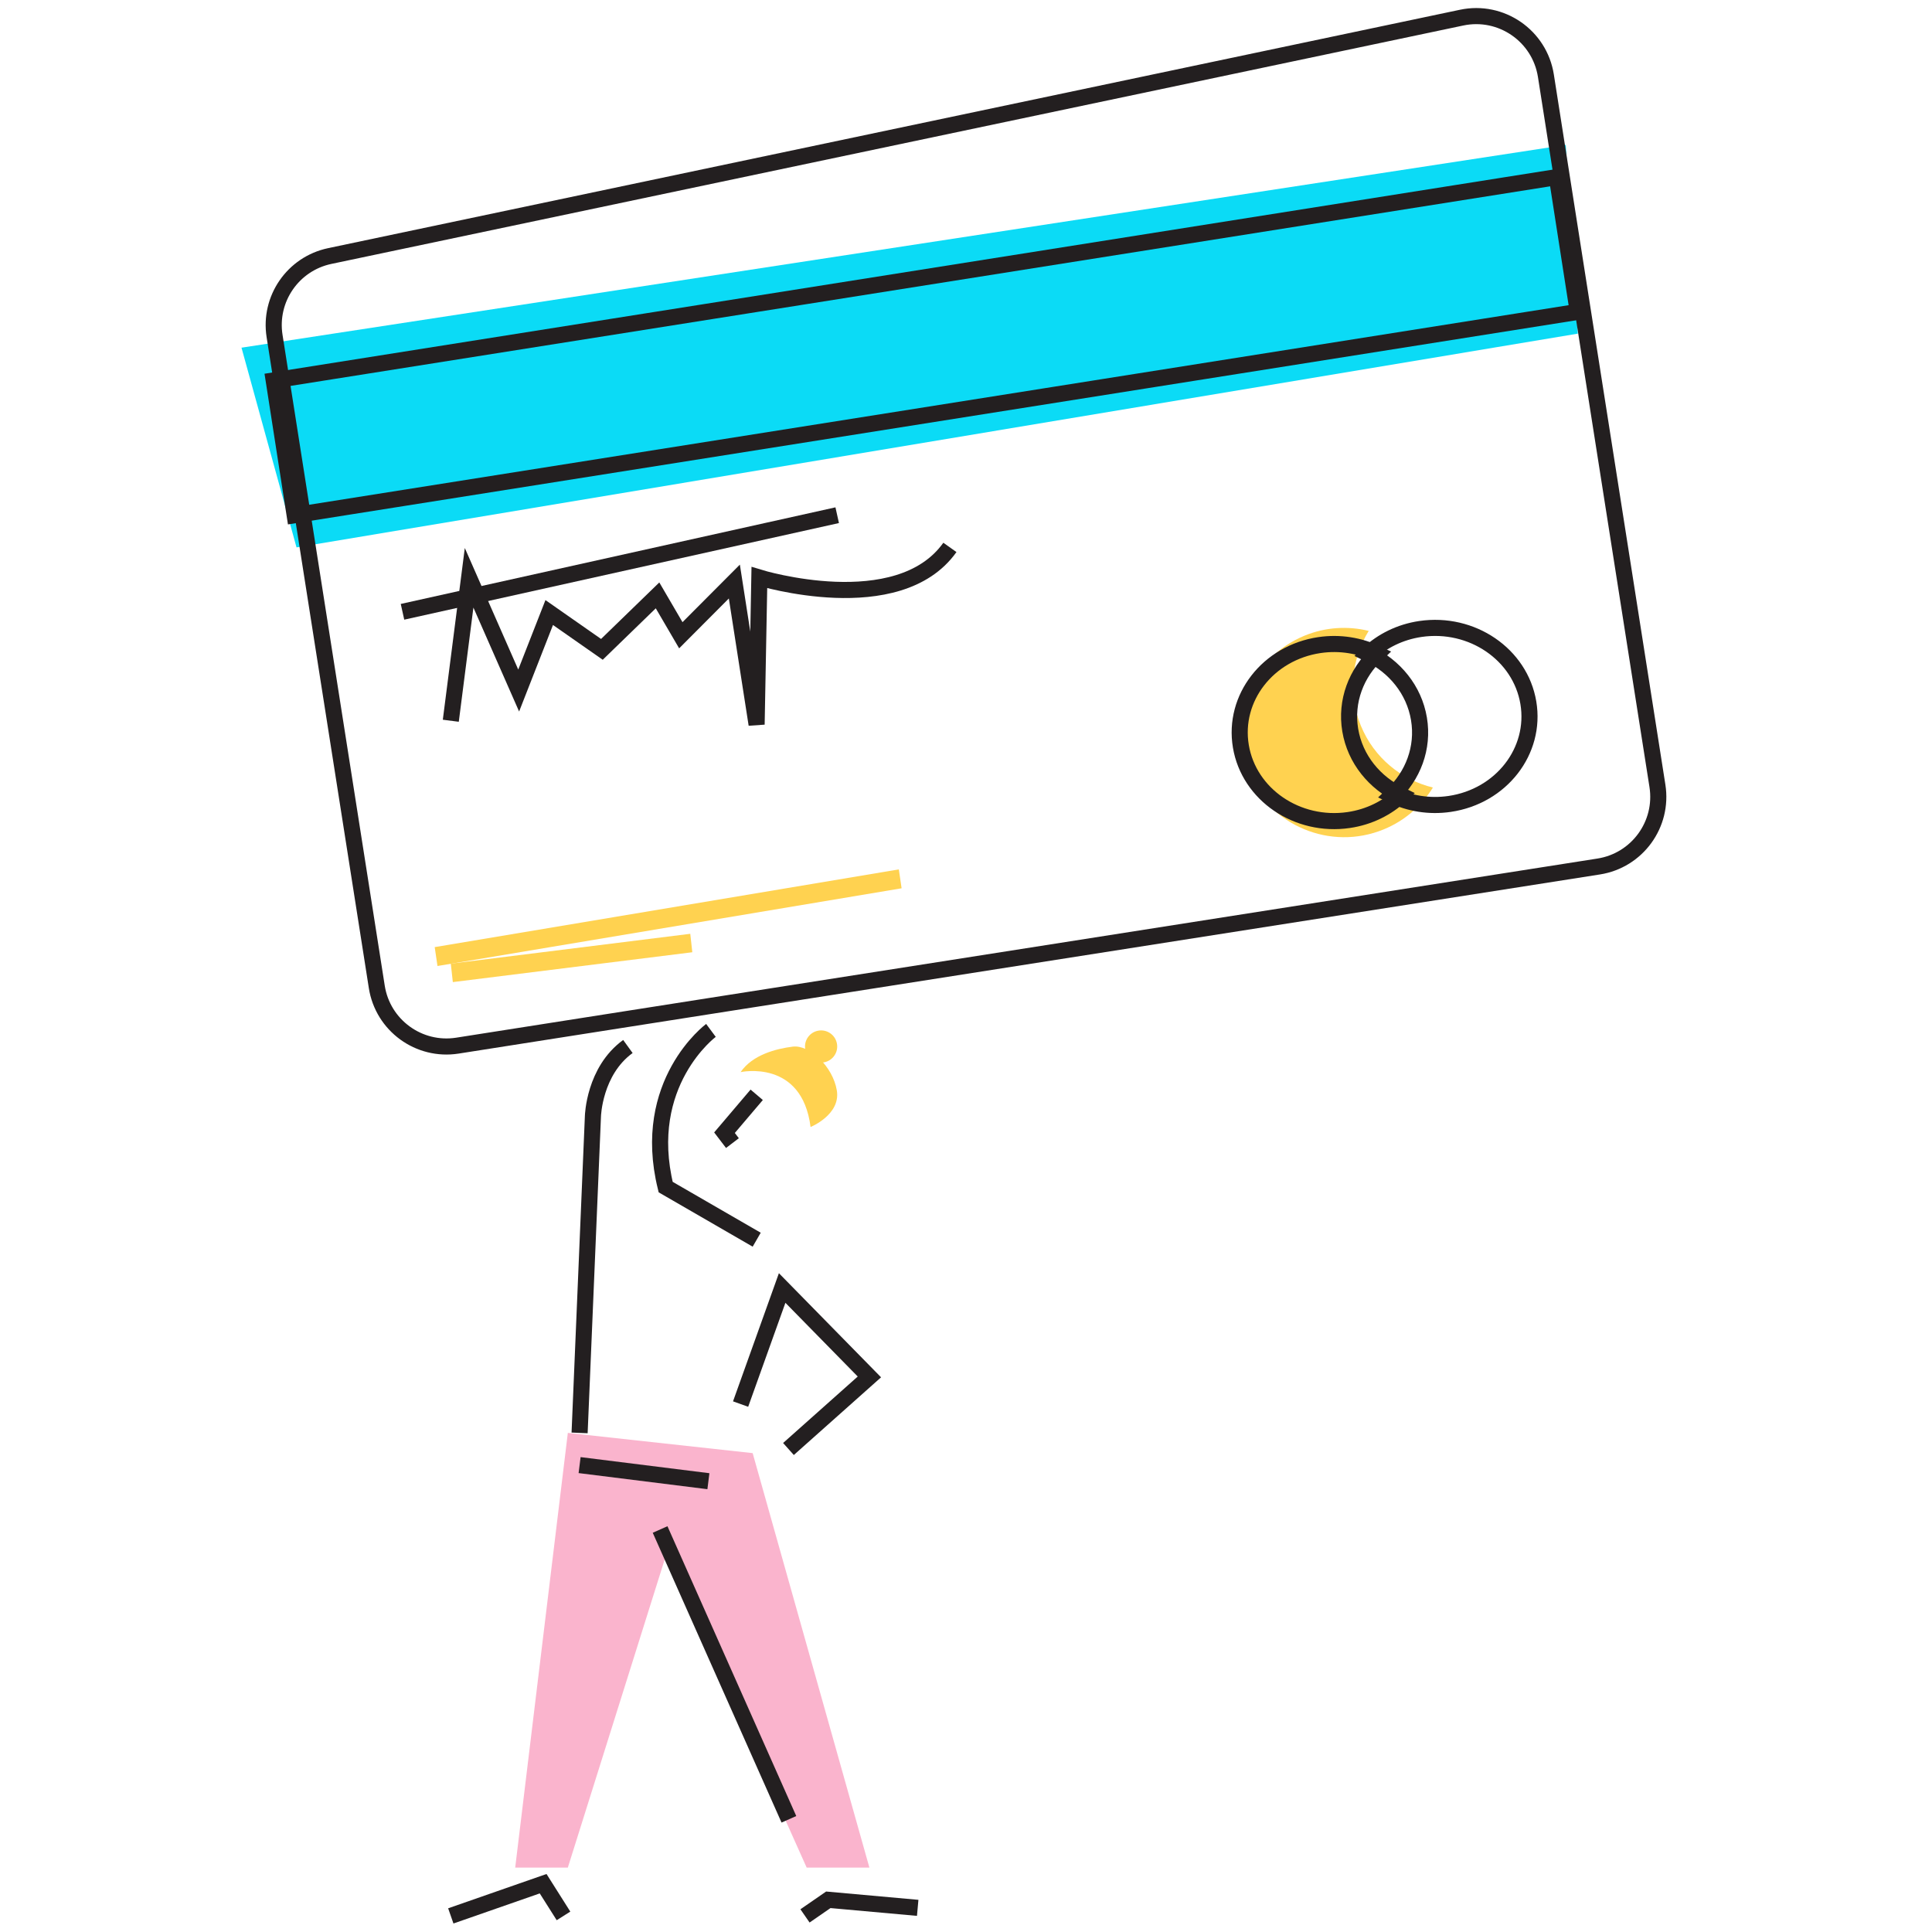 <?xml version="1.0" encoding="UTF-8"?>
<svg width="120px" height="120px" viewBox="0 0 120 120" version="1.1" xmlns="http://www.w3.org/2000/svg" xmlns:xlink="http://www.w3.org/1999/xlink">
    <!-- Generator: Sketch 58 (84663) - https://sketch.com -->
    <title>Icons 120/New/Illustrations/Payment</title>
    <desc>Created with Sketch.</desc>
    <g id="Icons-120/New/Illustrations/Payment" stroke="none" stroke-width="1" fill="none" fill-rule="evenodd">
        <g id="Group-43" transform="translate(15, 1)">
            <path d="M69.524,44.072 C68.703,42.07 68.959,39.897 70.013,38.186 C68.729,37.873 67.34,37.943 66.025,38.484 C62.711,39.848 61.127,43.646 62.488,46.967 C63.849,50.288 67.639,51.875 70.953,50.511 C72.269,49.97 73.306,49.042 74,47.915 C72.05,47.44 70.344,46.075 69.524,44.072" id="Fill-1" fill="#FFD250"></path>
            <polygon id="Fill-3" fill="#0BDBF6" points="3.418 33 0 20.595 82.252 8 83 19.723"></polygon>
            <polygon id="Fill-5" fill="#FAB4CD" points="20.269 115 17 115 20.269 88 31.749 89.256 39 115 35.104 115 26.387 95.535"></polygon>
            <path d="M84.297,52.82 L13.412,63.946 C11.021,64.322 8.778,62.688 8.403,60.297 L2.054,19.87 C1.692,17.567 3.198,15.384 5.48,14.903 L75.785,0.095 C78.241,-0.422 80.629,1.224 81.018,3.703 L87.946,47.812 C88.322,50.203 86.688,52.445 84.297,52.82 Z" id="Stroke-7" stroke="#231F20"></path>
            <polygon id="Stroke-9" stroke="#231F20" points="83 18.371 3.302 31 2 22.629 81.698 10"></polygon>
            <path d="M68.866,44.352 C68.563,42.544 69.242,40.806 70.528,39.605 C69.464,39.095 68.227,38.88 66.957,39.067 C63.756,39.538 61.569,42.352 62.072,45.353 C62.574,48.353 65.576,50.404 68.777,49.933 C70.047,49.746 71.154,49.185 72,48.394 C70.384,47.621 69.169,46.162 68.866,44.352 Z" id="Stroke-11" stroke="#231F20"></path>
            <path d="M73.223,38.067 C71.953,38.255 70.846,38.815 70,39.606 C71.616,40.379 72.831,41.838 73.134,43.648 C73.437,45.457 72.758,47.195 71.472,48.396 C72.536,48.905 73.772,49.12 75.043,48.933 C78.244,48.462 80.431,45.648 79.928,42.648 C79.426,39.647 76.424,37.596 73.223,38.067 Z" id="Stroke-13" stroke="#231F20"></path>
            <path d="M13,43.767 L14.137,34.887 L17.216,41.891 L19.113,37.046 L22.385,39.333 L25.841,35.98 L27.287,38.457 L30.612,35.121 L31.994,44 L32.165,34.875 C32.165,34.875 40.789,37.523 44,33" id="Stroke-15" stroke="#231F20"></path>
            <path d="M10,37 L37,31" id="Stroke-17" stroke="#231F20"></path>
            <path d="M21,88 L21.828,68.325 C21.828,68.325 21.901,65.518 24,64" id="Stroke-19" stroke="#231F20"></path>
            <path d="M29.158,63 C29.158,63 24.757,66.266 26.346,72.732 L32,76" id="Stroke-21" stroke="#231F20"></path>
            <polyline id="Stroke-23" stroke="#231F20" points="31 86.209 33.581 79 39 84.523 33.973 89"></polyline>
            <path d="M26,94 L34,112" id="Stroke-25" stroke="#231F20"></path>
            <path d="M21,90 L29,91" id="Stroke-27" stroke="#231F20"></path>
            <polyline id="Stroke-29" stroke="#231F20" points="20 118 18.735 116 13 118"></polyline>
            <polyline id="Stroke-31" stroke="#231F20" points="35 118 36.448 117 42 117.5"></polyline>
            <polygon id="Fill-33" fill="#FFD250" points="40.828 53 12 57.827 12.173 59 41 54.173"></polygon>
            <polygon id="Fill-35" fill="#FFD250" points="27.874 57 13 58.854 13.126 60 28 58.146"></polygon>
            <polyline id="Stroke-37" stroke="#231F20" points="32 67 30 69.354 30.493 70"></polyline>
            <path d="M31,65.591 C31,65.591 34.808,64.751 35.346,69 C35.346,69 37.228,68.235 36.977,66.729 C36.726,65.223 35.271,63.881 34.242,64.008 C33.214,64.136 31.742,64.509 31,65.591" id="Fill-39" fill="#FFD250"></path>
            <path d="M36.978,63.794 C36.865,63.254 36.335,62.908 35.794,63.022 C35.254,63.135 34.908,63.666 35.022,64.206 C35.135,64.746 35.665,65.092 36.205,64.978 C36.746,64.865 37.092,64.335 36.978,63.794" id="Fill-41" fill="#FFD250"></path>
        </g>
    </g>
</svg>